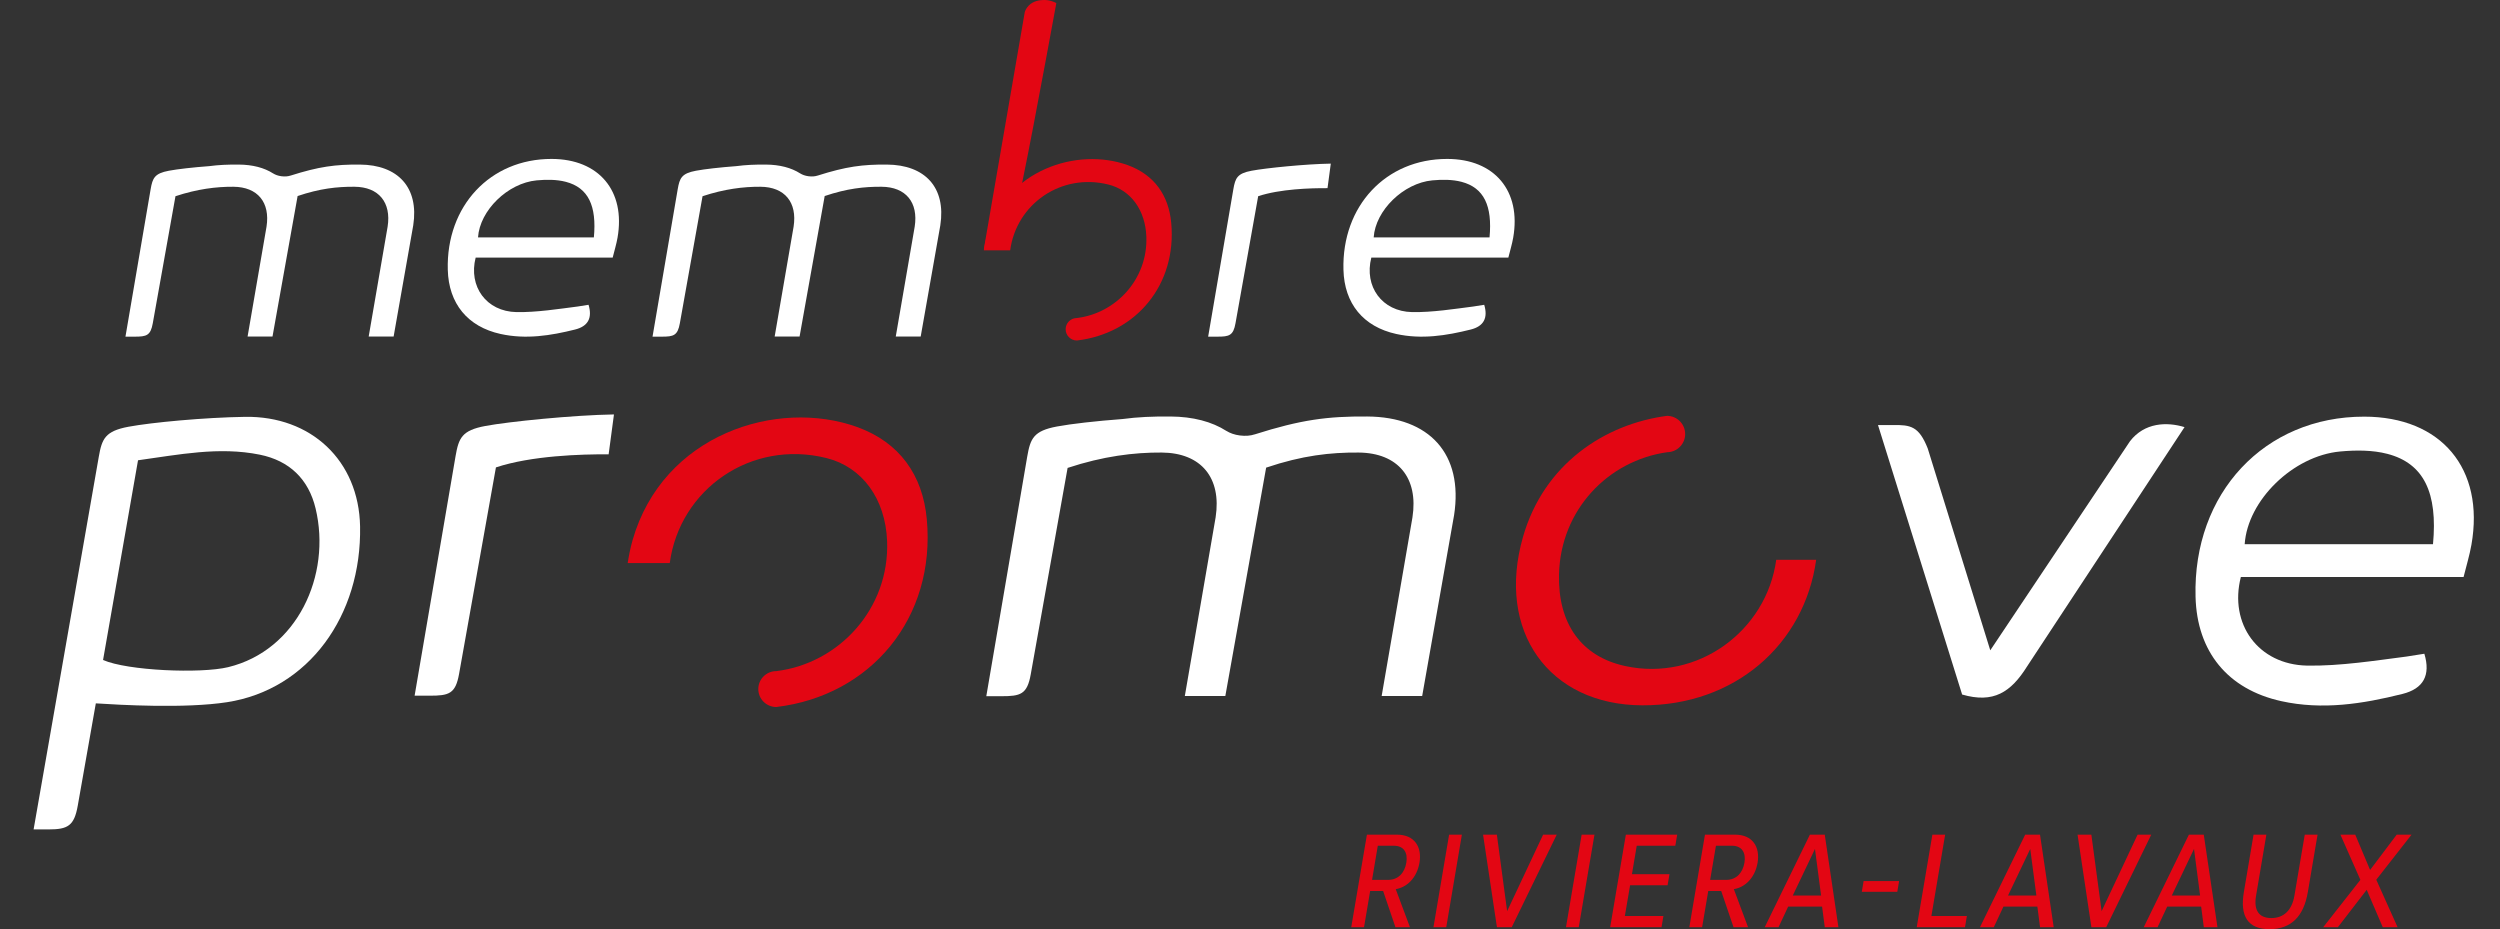 <?xml version="1.0" encoding="UTF-8"?> <svg xmlns="http://www.w3.org/2000/svg" id="Calque_1" version="1.1" viewBox="0 0 563.54 209.448"><rect x="0" y="0" width="563.54" height="209.448" fill="#333333" stroke="none"/><path d="M532.922,93.92c-22.466-.021-38.63,17.24-38.011,40.606.317,12.407,7.281,20.872,19.339,23.527,9.263,2.043,18.31.622,27.296-1.626q7.12-1.785,4.944-9.063l-4.01.633c-6.858.875-14.99,2.174-22.403,2.043-11.042-.209-17.66-9.39-14.952-19.976h50.205c.637-2.567,1.353-4.892,1.768-7.259,3.026-17.149-6.813-28.879-24.177-28.885ZM548.436,122.674h-42.449c.648-9.881,10.896-19.911,21.503-20.899,3.53-.326,7.29-.347,10.677.536,8.228,2.155,11.355,8.779,10.269,20.363Z" fill="#fff"></path><path d="M124.323,35.825c-13.822-.013-23.766,10.607-23.385,24.982.195,7.633,4.479,12.841,11.898,14.474,5.699,1.257,11.265.383,16.793-1q4.38-1.098,3.042-5.576l-2.467.389c-4.219.538-9.222,1.337-13.783,1.257-6.793-.129-10.865-5.777-9.199-12.29h30.888c.392-1.579.833-3.01,1.088-4.466,1.862-10.551-4.191-17.767-14.874-17.771ZM133.868,53.515h-26.116c.399-6.079,6.704-12.25,13.229-12.858,2.172-.201,4.485-.213,6.569.33,5.062,1.326,6.986,5.401,6.318,12.528Z" fill="#fff"></path><path d="M326.22,35.825c-13.822-.013-23.766,10.607-23.385,24.982.195,7.633,4.479,12.841,11.898,14.474,5.699,1.257,11.265.383,16.793-1q4.38-1.098,3.042-5.576l-2.467.389c-4.219.538-9.222,1.337-13.783,1.257-6.793-.129-10.865-5.777-9.199-12.29h30.888c.392-1.579.833-3.01,1.088-4.466,1.862-10.551-4.191-17.767-14.874-17.771ZM335.765,53.515h-26.116c.399-6.079,6.704-12.25,13.229-12.858,2.172-.201,4.485-.213,6.569.33,5.062,1.326,6.986,5.401,6.318,12.528Z" fill="#fff"></path><path d="M409.392,126.194c-2.655,19.122-18.374,32.863-39.178,32.798-21.109-.07-32.979-16.748-26.908-37.96,4.721-16.494,18.465-25.453,32.451-27.291l.015-.006h.053v.006c2.232.033,4.037,1.85,4.037,4.099,0,2.243-1.804,4.065-4.037,4.096-13.326,1.876-24.038,12.965-24.398,27.513-.277,11.151,5.048,18.543,14.895,20.683,16.396,3.564,31.89-7.942,34.067-23.938h9.003Z" fill="#e30613"></path><path d="M314.551,209.001l-2.773-8.154h-2.924l-1.379,8.154h-2.881l3.53-20.857h6.763c3.959,0,5.687,2.761,5.086,6.329-.589,3.449-2.877,5.568-5.355,5.952l3.205,8.575h-3.273ZM317.007,194.473c.383-2.238-.544-3.832-2.812-3.832h-3.616l-1.296,7.698h3.61c2.346,0,3.741-1.632,4.114-3.866" fill="#e30613"></path><polygon points="323.126 208.999 326.651 188.142 329.531 188.142 326.01 208.999 323.126 208.999" fill="#e30613"></polygon><polygon points="337.432 208.999 334.303 188.142 337.417 188.142 339.73 205.389 347.845 188.142 350.915 188.142 340.774 208.999 337.432 208.999" fill="#e30613"></polygon><polygon points="352.999 208.999 356.528 188.142 359.418 188.142 355.878 208.999 352.999 208.999" fill="#e30613"></polygon><polygon points="362.958 208.999 366.494 188.142 378.069 188.142 377.643 190.64 368.946 190.64 367.868 197.052 376.327 197.052 375.899 199.556 367.449 199.556 366.267 206.486 374.957 206.486 374.535 208.999 362.958 208.999" fill="#e30613"></polygon><path d="M390.762,209.001l-2.772-8.154h-2.922l-1.383,8.154h-2.882l3.523-20.857h6.78c3.955,0,5.676,2.761,5.082,6.329-.587,3.449-2.875,5.568-5.357,5.952l3.204,8.575h-3.273ZM393.224,194.473c.377-2.238-.548-3.832-2.812-3.832h-3.612l-1.306,7.698h3.612c2.342,0,3.737-1.632,4.118-3.866" fill="#e30613"></path><path d="M411.327,188.144l3.081,20.857h-3.075l-.605-4.635h-7.648l-2.168,4.635h-3.112l10.18-20.857h3.347ZM409.125,191.363l-5.003,10.498h6.38l-1.378-10.498Z" fill="#e30613"></path><polygon points="419.68 201.03 420.087 198.608 428.088 198.608 427.679 201.03 419.68 201.03" fill="#e30613"></polygon><polygon points="432.062 208.999 435.589 188.142 438.467 188.142 435.365 206.486 443.364 206.486 442.945 208.999 432.062 208.999" fill="#e30613"></polygon><path d="M459.853,188.144l3.083,20.857h-3.076l-.605-4.635h-7.65l-2.166,4.635h-3.119l10.188-20.857h3.345ZM457.651,191.363l-5.007,10.498h6.385l-1.378-10.498Z" fill="#e30613"></path><polygon points="471.433 208.999 468.314 188.142 471.424 188.142 473.738 205.389 481.847 188.142 484.928 188.142 474.778 208.999 471.433 208.999" fill="#e30613"></polygon><path d="M496.766,188.144l3.083,20.857h-3.074l-.599-4.635h-7.656l-2.166,4.635h-3.117l10.18-20.857h3.349ZM494.566,191.363l-5.005,10.498h6.375l-1.37-10.498Z" fill="#e30613"></path><path d="M505.798,201.106l2.191-12.964h2.888l-2.327,13.764c-.55,3.26.606,5.039,3.451,5.039,2.848,0,4.652-1.821,5.196-5.039l2.333-13.764h2.886l-2.198,12.964c-.921,5.462-3.752,8.342-8.639,8.342s-6.693-2.92-5.78-8.342" fill="#e30613"></path><polygon points="537.108 208.999 533.494 200.577 527.003 208.999 523.695 208.999 532.067 198.337 527.568 188.142 530.907 188.142 534.258 196.101 540.257 188.142 543.602 188.142 535.65 198.305 540.452 208.999 537.108 208.999" fill="#e30613"></polygon><path d="M174.981,159.371c-2.235,0-4.05-1.817-4.05-4.044,0-2.234,1.815-4.044,4.05-4.044,14.115-1.714,25.562-14.067,24.988-29.285-.365-9.568-5.606-16.748-13.692-18.749-16.935-4.217-33.051,6.985-35.303,23.674h-9.481c.26-1.687.602-3.405,1.098-5.157,6.838-23.878,32.572-32.003,50.614-25.51,9.599,3.463,14.806,10.87,15.713,20.796,2.047,22.252-12.613,39.782-33.938,42.319" fill="#e30613"></path><path d="M327.771,116.139l-7.188,40.744h-9.134l6.94-40.257c1.376-8.851-3.205-14.548-12.151-14.614-6.331-.043-12.674.644-20.83,3.401l-9.198,51.47h-9.13l6.941-40.269c1.368-8.849-3.209-14.537-12.153-14.603-6.225-.043-13.235.823-21.214,3.466l-8.304,46.508c-.805,4.564-2.311,4.953-6.631,4.953h-3.392l9.228-54.027c.708-4.071,1.43-5.785,6.692-6.769,3.19-.596,8.804-1.238,14.77-1.683,3.459-.463,6.853-.605,10.816-.573,5.098.033,9.349,1.163,12.612,3.249h.013c.779.493,1.813.871,3.033,1.028,1.26.161,2.436.059,3.323-.248v.009c10.43-3.318,16.473-4.107,25.384-4.038,13.991.087,21.713,8.412,19.574,22.253" fill="#fff"></path><path d="M211.962,50.787l-4.422,25.067h-5.62l4.269-24.767c.846-5.445-1.972-8.95-7.476-8.991-3.895-.026-7.798.396-12.815,2.093l-5.659,31.666h-5.617l4.271-24.774c.842-5.444-1.974-8.944-7.477-8.984-3.83-.026-8.143.507-13.051,2.132l-5.109,28.613c-.495,2.808-1.422,3.047-4.079,3.047h-2.087l5.677-33.239c.435-2.505.88-3.559,4.117-4.164,1.963-.367,5.417-.762,9.087-1.035,2.128-.285,4.216-.372,6.654-.352,3.136.02,5.752.715,7.759,1.999h.008c.479.303,1.115.536,1.866.632.775.099,1.499.036,2.044-.153v.006c6.417-2.042,10.135-2.527,15.617-2.485,8.608.054,13.359,5.175,12.043,13.69" fill="#fff"></path><path d="M93.151,50.787l-4.422,25.067h-5.62l4.269-24.767c.846-5.445-1.972-8.95-7.476-8.991-3.895-.026-7.798.396-12.815,2.093l-5.659,31.666h-5.617l4.271-24.774c.842-5.444-1.974-8.944-7.477-8.984-3.83-.026-8.143.507-13.051,2.132l-5.109,28.613c-.495,2.808-1.422,3.047-4.079,3.047h-2.087l5.677-33.239c.435-2.505.88-3.559,4.117-4.164,1.963-.367,5.417-.762,9.087-1.035,2.128-.285,4.216-.372,6.654-.352,3.136.02,5.752.715,7.759,1.999h.008c.479.303,1.115.536,1.866.632.775.099,1.499.036,2.044-.153v.006c6.417-2.042,10.135-2.527,15.617-2.485,8.608.054,13.359,5.175,12.043,13.69" fill="#fff"></path><path d="M138.397,93.421c-.458,3.422-.797,6.044-1.2,8.992-6.223-.045-17.424.303-25.406,2.946l-8.301,46.514c-.805,4.562-2.317,4.947-6.633,4.947h-3.396l9.233-54.019c.709-4.075,1.427-5.794,6.691-6.775,5.263-.989,19.853-2.459,29.012-2.606" fill="#fff"></path><g><path d="M242.75,76.756c-1.4,0-2.537-1.139-2.537-2.534,0-1.4,1.137-2.534,2.537-2.534,8.844-1.074,16.016-8.814,15.656-18.349-.229-5.995-3.512-10.494-8.579-11.747-10.611-2.642-20.708,4.377-22.119,14.833h-5.94c.163-1.057.377-2.134.688-3.231,4.285-14.961,20.408-20.052,31.713-15.983,6.014,2.17,9.277,6.811,9.845,13.03,1.282,13.942-7.903,24.925-21.264,26.515" fill="#e30613"></path><path d="M238.114.692c-2.521,13.754-8.095,43.895-9.298,47.453-.108.321-.219.624-.219.624-.991,2.721-2.214,4.81-3.228,6.292-1.2.373-2.4.746-3.6,1.119,3.079-17.831,6.157-35.661,9.236-53.492.127-.353.376-.9.867-1.41,1.103-1.147,2.583-1.233,3.185-1.269,1.442-.086,2.547.41,3.058.682Z" fill="#e30613"></path></g><path d="M299.982,36.883c-.281,2.106-.49,3.719-.739,5.532-3.829-.028-10.72.186-15.63,1.812l-5.107,28.617c-.495,2.807-1.425,3.043-4.08,3.043h-2.089l5.68-33.234c.436-2.507.878-3.565,4.117-4.168,3.238-.609,12.214-1.513,17.849-1.603" fill="#fff"></path><path d="M55.251,93.963c-9.16.142-21.03,1.25-26.298,2.233-5.259.984-5.981,2.714-6.687,6.778l-14.692,83.989h3.388c4.322,0,5.766-.8,6.569-5.372l4.069-23.042c5.299.341,20.071,1.211,29.581-.263,18.396-2.845,30.367-19.54,29.987-39.634-.283-14.876-11.091-24.916-25.918-24.689ZM51.441,150.387c-6.209,1.507-22.766.8-28.21-1.617,2.627-14.917,5.185-29.719,7.882-45.017,9.122-1.256,18.241-3.126,27.433-1.267,6.705,1.353,11.017,5.532,12.594,12.132,3.609,15.045-4.149,31.987-19.699,35.768Z" fill="#fff"></path><path d="M480.132,99.466l-31.492,47.126-14.097-45.504c-1.978-4.979-3.801-5.352-7.938-5.27h-3.273l18.963,60.741c7.061,2.045,10.987-.496,14.656-6.357l35.479-53.92c-3.957-1.221-9.024-1.064-12.299,3.184Z" fill="#fff"></path></svg> 